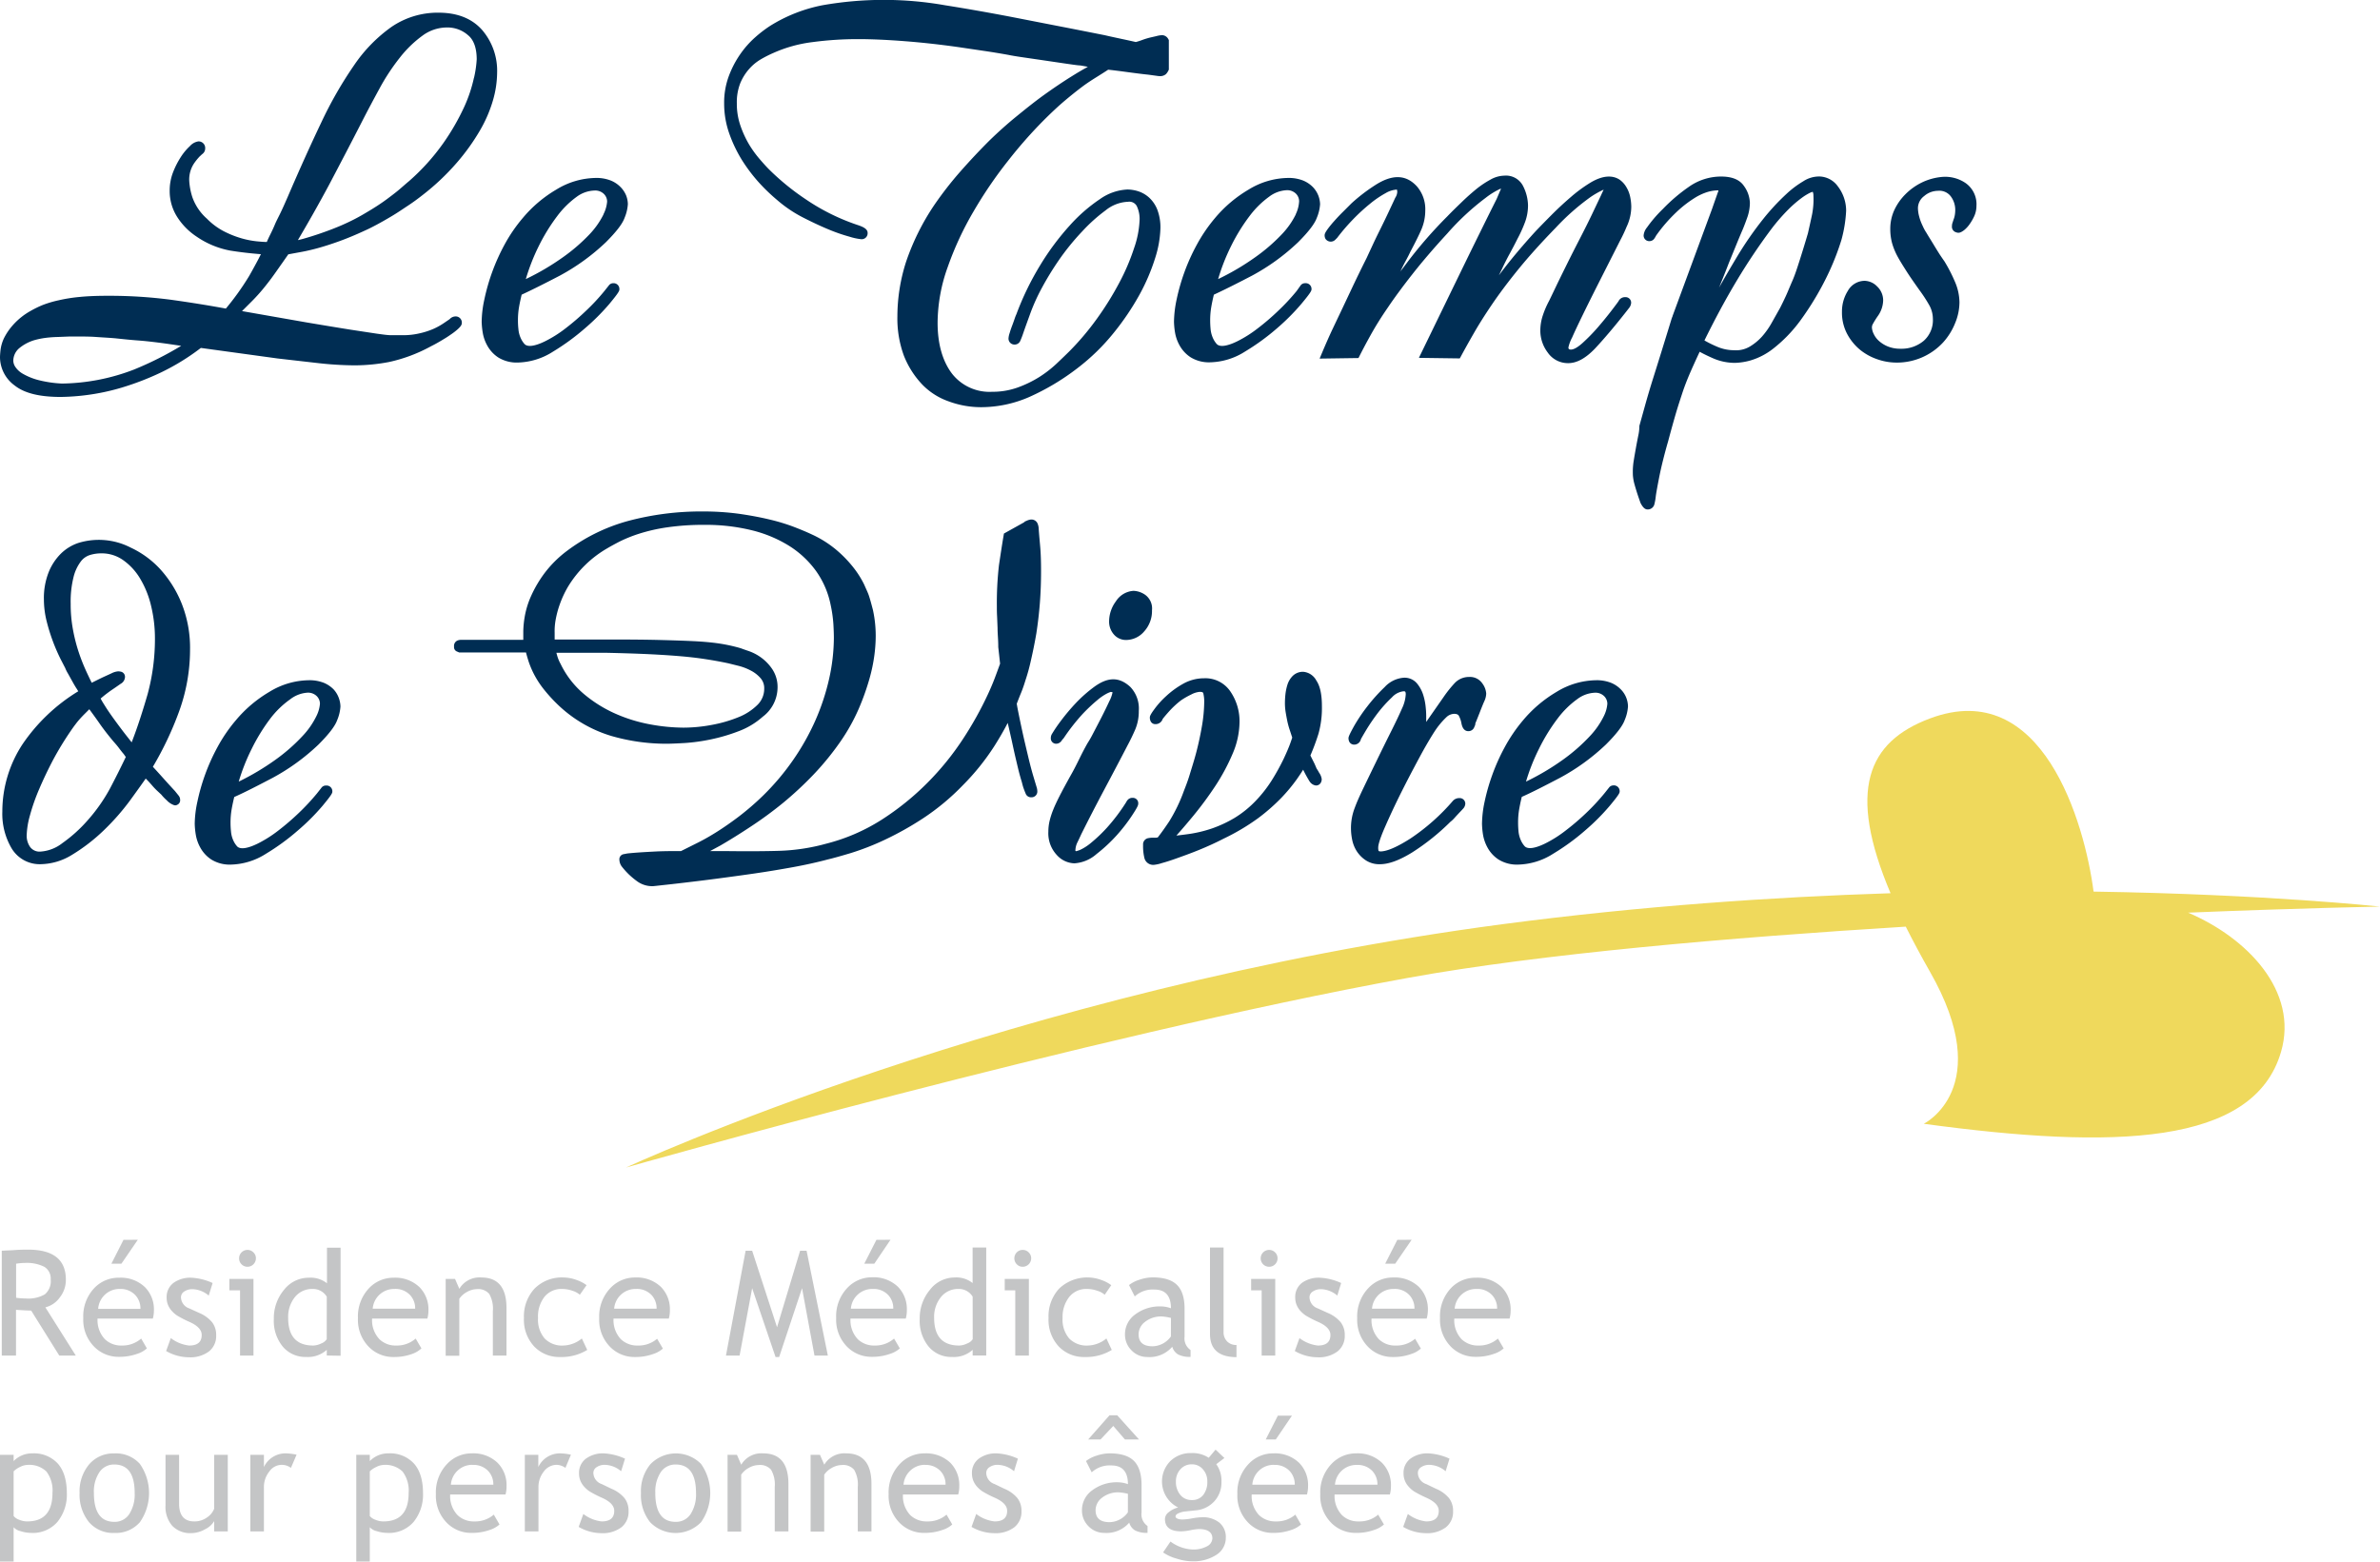 <svg xmlns="http://www.w3.org/2000/svg" viewBox="0 0 508.44 333.64"><defs><style>.cls-1{fill:#efd95c;}.cls-2{isolation:isolate;}.cls-3{fill:#c4c5c6;}.cls-4{fill:#002d53;}</style></defs><title>Fichier 3</title><g id="Calque_2" data-name="Calque 2"><g id="Calque_2-2" data-name="Calque 2"><path class="cls-1" d="M467.44,195c24.44-1,41-1.29,41-1.29s-23.9-2.63-61.19-3.21c-1.91-14.69-10.9-46-34.94-37-13.35,5-17.75,15.35-8.43,37.35-25.19.8-53.38,2.73-82.78,6.6-105.09,13.86-187.35,52-187.35,52s99-28.16,167.07-40.52c28.18-5.12,68.61-8.61,106.31-10.94,1.51,3,3.23,6.23,5.18,9.65,14.17,24.83-1.33,32.47-1.33,32.47,40.69,5.53,70.49,4.66,76.32-15.37C491.08,211.79,480.08,200.36,467.44,195Z"/><g class="cls-2"><path class="cls-3" d="M12.66,289.63l-6-9.61c-.68,0-1.76-.06-3.24-.16v9.77H.38v-22.4l2.38-.11C4.23,267,5.31,267,6,267q8.07,0,8.07,6.42a6,6,0,0,1-1.3,3.8,5.39,5.39,0,0,1-3.08,2.11l6.5,10.3ZM3.44,270v7.28a15.88,15.88,0,0,0,2.14.16,7.08,7.08,0,0,0,4-.89,3.64,3.64,0,0,0,1.25-3.17,2.93,2.93,0,0,0-1.34-2.7,8.31,8.31,0,0,0-4.25-.83C4.94,269.83,4.34,269.88,3.44,270Z"/><path class="cls-3" d="M32.65,281.73H20.84a5.93,5.93,0,0,0,1.58,4.42A5,5,0,0,0,26,287.49,6.1,6.1,0,0,0,30.16,286l1.22,2.1a5.7,5.7,0,0,1-2.06,1.16,11.18,11.18,0,0,1-3.89.64,7.24,7.24,0,0,1-5.24-2.09,8.18,8.18,0,0,1-2.4-6.21,8.75,8.75,0,0,1,2.46-6.5A7.14,7.14,0,0,1,25.46,273a7.46,7.46,0,0,1,5.49,2,6.73,6.73,0,0,1,1.93,5A6.61,6.61,0,0,1,32.65,281.73Zm-7-6.33a4.52,4.52,0,0,0-3.26,1.25,4.57,4.57,0,0,0-1.42,3H30a4.15,4.15,0,0,0-1.1-2.94A4.29,4.29,0,0,0,25.6,275.4Zm3.79-10.51L25.94,270H23.8l2.58-5.09Z"/><path class="cls-3" d="M35.49,288.66l1-2.76a7.88,7.88,0,0,0,3.91,1.59c1.8,0,2.69-.75,2.69-2.26,0-1.08-.86-2-2.59-2.78a22.94,22.94,0,0,1-2.7-1.39A6,6,0,0,1,36.62,280a4.41,4.41,0,0,1-.77-1.29,4.11,4.11,0,0,1-.25-1.46,3.76,3.76,0,0,1,1.47-3.15A6.15,6.15,0,0,1,40.91,273a12.45,12.45,0,0,1,4.51,1.13l-.83,2.69a5.54,5.54,0,0,0-3.47-1.37,3,3,0,0,0-1.75.49,1.46,1.46,0,0,0-.71,1.23,2.58,2.58,0,0,0,1.79,2.39l2.08.95a7.25,7.25,0,0,1,2.78,2,4.39,4.39,0,0,1,.87,2.8,4.18,4.18,0,0,1-1.54,3.44,6.65,6.65,0,0,1-4.28,1.25A9.82,9.82,0,0,1,35.49,288.66Z"/><path class="cls-3" d="M51.28,289.63V275.7H49v-2.44h5.15v16.37Zm1.59-22.57a1.73,1.73,0,0,1,1.27.53,1.69,1.69,0,0,1,.53,1.26,1.81,1.81,0,0,1-1.8,1.81,1.76,1.76,0,0,1-1.27-.53,1.74,1.74,0,0,1-.52-1.28,1.78,1.78,0,0,1,1.79-1.79Z"/><path class="cls-3" d="M69.81,289.62v-1.21a6,6,0,0,1-4.4,1.52,6.29,6.29,0,0,1-5-2.21,8.66,8.66,0,0,1-1.91-5.87,9.41,9.41,0,0,1,2.2-6.29A6.67,6.67,0,0,1,66,273a5.58,5.58,0,0,1,3.85,1.19v-7.6h2.91v23.08Zm0-12.57a3.44,3.44,0,0,0-3-1.65A4.7,4.7,0,0,0,63,277.14a6.72,6.72,0,0,0-1.44,4.43q0,5.93,5.38,5.92a4.12,4.12,0,0,0,1.65-.43,2.39,2.39,0,0,0,1.21-.93Z"/><path class="cls-3" d="M91.3,281.73H79.49a5.89,5.89,0,0,0,1.58,4.42,4.94,4.94,0,0,0,3.57,1.34A6.08,6.08,0,0,0,88.8,286l1.23,2.1A5.66,5.66,0,0,1,88,289.3a11.12,11.12,0,0,1-3.88.64,7.28,7.28,0,0,1-5.25-2.09,8.22,8.22,0,0,1-2.4-6.21,8.75,8.75,0,0,1,2.46-6.5A7.16,7.16,0,0,1,84.11,273a7.49,7.49,0,0,1,5.49,2,6.77,6.77,0,0,1,1.93,5A6.61,6.61,0,0,1,91.3,281.73Zm-7-6.33a4.58,4.58,0,0,0-4.68,4.22h9.07a4.12,4.12,0,0,0-1.11-2.94A4.26,4.26,0,0,0,84.25,275.4Z"/><path class="cls-3" d="M105.29,289.63v-9.52a6.29,6.29,0,0,0-.79-3.67,3.1,3.1,0,0,0-2.64-1,4.43,4.43,0,0,0-2.08.59,4.61,4.61,0,0,0-1.66,1.47v12.17H95.21V273.26h2l.92,2.11a5,5,0,0,1,4.69-2.42q5.39,0,5.38,6.54v10.14Z"/><path class="cls-3" d="M125.31,274.59l-1.44,2.05a4.35,4.35,0,0,0-1.57-.85,6.69,6.69,0,0,0-2.21-.39,4.64,4.64,0,0,0-3.76,1.66,6.83,6.83,0,0,0-1.39,4.54,6.17,6.17,0,0,0,1.42,4.39,5.18,5.18,0,0,0,4,1.5,6.49,6.49,0,0,0,3.94-1.51l1.15,2.45a10.53,10.53,0,0,1-5.8,1.51,7.37,7.37,0,0,1-5.53-2.25,8.36,8.36,0,0,1-2.19-6.09,8.72,8.72,0,0,1,2.27-6.28,8.22,8.22,0,0,1,6.22-2.37,8.32,8.32,0,0,1,2.75.53A7.84,7.84,0,0,1,125.31,274.59Z"/><path class="cls-3" d="M142.88,281.73H131.07a5.93,5.93,0,0,0,1.58,4.42,5,5,0,0,0,3.58,1.34,6.07,6.07,0,0,0,4.15-1.45l1.23,2.1a5.66,5.66,0,0,1-2.07,1.16,11.08,11.08,0,0,1-3.88.64,7.28,7.28,0,0,1-5.25-2.09,8.22,8.22,0,0,1-2.4-6.21,8.75,8.75,0,0,1,2.46-6.5,7.16,7.16,0,0,1,5.22-2.19,7.49,7.49,0,0,1,5.49,2,6.77,6.77,0,0,1,1.93,5A6.61,6.61,0,0,1,142.88,281.73Zm-7-6.33a4.58,4.58,0,0,0-4.68,4.22h9.07a4.15,4.15,0,0,0-1.1-2.94A4.3,4.3,0,0,0,135.83,275.4Z"/><path class="cls-3" d="M174,289.63l-2.66-14.39-4.89,14.7h-.77l-5-14.7L158,289.63h-2.91l4.2-22.4h1.39L166,283.58l4.93-16.35h1.38l4.54,22.4Z"/><path class="cls-3" d="M193.5,281.73H181.69a5.92,5.92,0,0,0,1.57,4.42,5,5,0,0,0,3.58,1.34A6.1,6.1,0,0,0,191,286l1.23,2.1a5.66,5.66,0,0,1-2.07,1.16,11.12,11.12,0,0,1-3.88.64,7.28,7.28,0,0,1-5.25-2.09,8.22,8.22,0,0,1-2.4-6.21,8.75,8.75,0,0,1,2.46-6.5,7.16,7.16,0,0,1,5.22-2.19,7.49,7.49,0,0,1,5.49,2,6.77,6.77,0,0,1,1.93,5A6.61,6.61,0,0,1,193.5,281.73Zm-7.05-6.33a4.58,4.58,0,0,0-4.68,4.22h9.06a4.11,4.11,0,0,0-1.1-2.94A4.26,4.26,0,0,0,186.45,275.4Zm3.79-10.51L186.78,270h-2.14l2.59-5.09Z"/><path class="cls-3" d="M207.79,289.62v-1.21a6,6,0,0,1-4.4,1.52,6.3,6.3,0,0,1-5-2.21,8.66,8.66,0,0,1-1.91-5.87,9.46,9.46,0,0,1,2.2-6.29,6.67,6.67,0,0,1,5.25-2.61,5.56,5.56,0,0,1,3.85,1.19v-7.6h2.91v23.08Zm0-12.57a3.43,3.43,0,0,0-3-1.65,4.67,4.67,0,0,0-3.78,1.74,6.67,6.67,0,0,0-1.45,4.43q0,5.93,5.38,5.92a4.12,4.12,0,0,0,1.65-.43,2.34,2.34,0,0,0,1.21-.93Z"/><path class="cls-3" d="M216.89,289.63V275.7h-2.25v-2.44h5.16v16.37Zm1.59-22.57a1.75,1.75,0,0,1,1.28.53,1.72,1.72,0,0,1,.53,1.26,1.81,1.81,0,0,1-1.81,1.81,1.72,1.72,0,0,1-1.26-.53,1.81,1.81,0,0,1,0-2.55A1.72,1.72,0,0,1,218.48,267.06Z"/><path class="cls-3" d="M237.4,274.59,236,276.64a4.26,4.26,0,0,0-1.57-.85,6.65,6.65,0,0,0-2.21-.39,4.64,4.64,0,0,0-3.76,1.66A6.88,6.88,0,0,0,227,281.6a6.17,6.17,0,0,0,1.42,4.39,5.19,5.19,0,0,0,4,1.5,6.49,6.49,0,0,0,3.94-1.51l1.15,2.45a10.52,10.52,0,0,1-5.79,1.51,7.39,7.39,0,0,1-5.54-2.25A8.36,8.36,0,0,1,224,281.6a8.72,8.72,0,0,1,2.27-6.28,8.7,8.7,0,0,1,9-1.84A7.84,7.84,0,0,1,237.4,274.59Z"/><path class="cls-3" d="M250.43,287.75a6.41,6.41,0,0,1-5.34,2.19,4.6,4.6,0,0,1-3.34-1.4,4.7,4.7,0,0,1-1.42-3.48,5.2,5.2,0,0,1,2.18-4.21,8.7,8.7,0,0,1,5.56-1.72,6.38,6.38,0,0,1,2.08.4c0-2.66-1.18-4-3.54-4a5.64,5.64,0,0,0-4.19,1.47l-1.23-2.43a7.07,7.07,0,0,1,2.29-1.16,8.9,8.9,0,0,1,2.79-.48q3.55,0,5.18,1.62t1.61,5.15v5.88a3,3,0,0,0,1.28,2.87v1.46a5.43,5.43,0,0,1-2.65-.51A2.81,2.81,0,0,1,250.43,287.75Zm-.28-6.16a10.94,10.94,0,0,0-1.92-.31,5.51,5.51,0,0,0-3.6,1.14,3.34,3.34,0,0,0-1.39,2.67c0,1.71,1,2.56,3,2.56a4.94,4.94,0,0,0,3.9-2.1Z"/><path class="cls-3" d="M258.49,285V266.54h2.9v18a2.8,2.8,0,0,0,.76,2.07,2.66,2.66,0,0,0,2,.76v2.6Q258.49,289.94,258.49,285Z"/><path class="cls-3" d="M269.53,289.63V275.7h-2.25v-2.44h5.15v16.37Zm1.59-22.57a1.77,1.77,0,0,1,1.28.53,1.71,1.71,0,0,1,.52,1.26,1.74,1.74,0,0,1-.52,1.28,1.77,1.77,0,0,1-1.28.53,1.8,1.8,0,1,1,0-3.6Z"/><path class="cls-3" d="M276.61,288.66l1-2.76a7.91,7.91,0,0,0,3.92,1.59c1.79,0,2.69-.75,2.69-2.26,0-1.08-.87-2-2.6-2.78a22.94,22.94,0,0,1-2.7-1.39,6.31,6.31,0,0,1-1.21-1.08,4.38,4.38,0,0,1-.76-1.29,4.11,4.11,0,0,1-.25-1.46,3.76,3.76,0,0,1,1.46-3.15A6.15,6.15,0,0,1,282,273a12.4,12.4,0,0,1,4.51,1.13l-.82,2.69a5.54,5.54,0,0,0-3.47-1.37,3,3,0,0,0-1.75.49,1.44,1.44,0,0,0-.72,1.23,2.58,2.58,0,0,0,1.79,2.39l2.08.95a7.29,7.29,0,0,1,2.79,2,4.39,4.39,0,0,1,.87,2.8,4.18,4.18,0,0,1-1.55,3.44,6.63,6.63,0,0,1-4.28,1.25A9.81,9.81,0,0,1,276.61,288.66Z"/><path class="cls-3" d="M304.78,281.73H293a5.93,5.93,0,0,0,1.58,4.42,4.94,4.94,0,0,0,3.57,1.34,6.08,6.08,0,0,0,4.16-1.45l1.23,2.1a5.66,5.66,0,0,1-2.07,1.16,11.08,11.08,0,0,1-3.88.64,7.28,7.28,0,0,1-5.25-2.09,8.22,8.22,0,0,1-2.4-6.21,8.75,8.75,0,0,1,2.46-6.5,7.16,7.16,0,0,1,5.22-2.19,7.49,7.49,0,0,1,5.49,2,6.77,6.77,0,0,1,1.93,5A6.61,6.61,0,0,1,304.78,281.73Zm-7-6.33a4.58,4.58,0,0,0-4.68,4.22h9.07a4.12,4.12,0,0,0-1.11-2.94A4.26,4.26,0,0,0,297.73,275.4Zm3.79-10.51L298.06,270h-2.14l2.59-5.09Z"/><path class="cls-3" d="M322.49,281.73H310.68a5.92,5.92,0,0,0,1.57,4.42,5,5,0,0,0,3.58,1.34A6.08,6.08,0,0,0,320,286l1.23,2.1a5.66,5.66,0,0,1-2.07,1.16,11.12,11.12,0,0,1-3.88.64,7.28,7.28,0,0,1-5.25-2.09,8.22,8.22,0,0,1-2.4-6.21,8.75,8.75,0,0,1,2.46-6.5A7.16,7.16,0,0,1,315.3,273a7.49,7.49,0,0,1,5.49,2,6.77,6.77,0,0,1,1.93,5A6.61,6.61,0,0,1,322.49,281.73Zm-7.05-6.33a4.58,4.58,0,0,0-4.68,4.22h9.07a4.12,4.12,0,0,0-1.11-2.94A4.26,4.26,0,0,0,315.44,275.4Z"/></g><g class="cls-2"><path class="cls-3" d="M2.91,326.31v7.33H0v-22.8H2.91v1.34a5.44,5.44,0,0,1,4-1.65,6.91,6.91,0,0,1,5.43,2.17q1.93,2.18,1.94,6.36a9.23,9.23,0,0,1-2,6.1,6.94,6.94,0,0,1-5.66,2.36,7.36,7.36,0,0,1-2.22-.37A2.86,2.86,0,0,1,2.91,326.31Zm0-11.94v9.54a2.54,2.54,0,0,0,1.16.79,4.42,4.42,0,0,0,1.73.37q5.42,0,5.41-6.11a6.7,6.7,0,0,0-1.29-4.55A5.27,5.27,0,0,0,5.81,313a3.65,3.65,0,0,0-1.5.42A4.85,4.85,0,0,0,2.91,314.37Z"/><path class="cls-3" d="M17,319a9,9,0,0,1,2.05-6.13,6.8,6.8,0,0,1,5.37-2.33,6.84,6.84,0,0,1,5.46,2.24,10.88,10.88,0,0,1,0,12.46,6.8,6.8,0,0,1-5.42,2.29A6.78,6.78,0,0,1,19,325.21,9.33,9.33,0,0,1,17,319Zm3.06,0c0,4.11,1.46,6.16,4.36,6.16a3.68,3.68,0,0,0,3.19-1.65A7.76,7.76,0,0,0,28.77,319q0-6.09-4.35-6.09a3.74,3.74,0,0,0-3.17,1.62A7.44,7.44,0,0,0,20.06,319Z"/><path class="cls-3" d="M38.26,310.84v10.44q0,3.8,3.29,3.79a4.5,4.5,0,0,0,2.63-.82,4,4,0,0,0,1.58-1.91v-11.5h2.9v16.37h-2.9V325a4.63,4.63,0,0,1-2,1.77,6,6,0,0,1-2.88.8A5.32,5.32,0,0,1,36.79,326a6.21,6.21,0,0,1-1.43-4.39V310.84Z"/><path class="cls-3" d="M62.15,313.63a3.22,3.22,0,0,0-4.61.77,5.26,5.26,0,0,0-1.16,3.42v9.39h-2.9V310.84h2.9v2.61a5.09,5.09,0,0,1,4.73-2.92,12.71,12.71,0,0,1,2.25.28Z"/><path class="cls-3" d="M79,326.31v7.33H76.11v-22.8H79v1.34a5.44,5.44,0,0,1,4-1.65,6.91,6.91,0,0,1,5.43,2.17q1.94,2.18,1.94,6.36a9.23,9.23,0,0,1-2,6.1,6.94,6.94,0,0,1-5.66,2.36,7.36,7.36,0,0,1-2.22-.37A2.86,2.86,0,0,1,79,326.31Zm0-11.94v9.54a2.54,2.54,0,0,0,1.16.79,4.38,4.38,0,0,0,1.73.37c3.6,0,5.41-2,5.41-6.11A6.76,6.76,0,0,0,86,314.41,5.3,5.3,0,0,0,81.92,313a3.65,3.65,0,0,0-1.5.42A4.85,4.85,0,0,0,79,314.37Z"/><path class="cls-3" d="M108,319.31H96.17a5.91,5.91,0,0,0,1.58,4.42,5,5,0,0,0,3.58,1.34,6.1,6.1,0,0,0,4.16-1.45l1.22,2.1a5.7,5.7,0,0,1-2.06,1.16,11.18,11.18,0,0,1-3.89.64,7.24,7.24,0,0,1-5.24-2.09,8.22,8.22,0,0,1-2.4-6.21,8.75,8.75,0,0,1,2.46-6.5,7.14,7.14,0,0,1,5.21-2.19,7.46,7.46,0,0,1,5.49,2,6.73,6.73,0,0,1,1.93,5A6.61,6.61,0,0,1,108,319.31Zm-7-6.33a4.52,4.52,0,0,0-3.26,1.25,4.59,4.59,0,0,0-1.42,3h9.07a4.15,4.15,0,0,0-1.1-2.94A4.29,4.29,0,0,0,100.93,313Z"/><path class="cls-3" d="M120.79,313.63a3.35,3.35,0,0,0-1.91-.65,3.4,3.4,0,0,0-2.7,1.42,5.31,5.31,0,0,0-1.15,3.42v9.39h-2.91V310.84H115v2.61a5.09,5.09,0,0,1,4.72-2.92,12.6,12.6,0,0,1,2.25.28Z"/><path class="cls-3" d="M123.62,326.24l1-2.76a7.88,7.88,0,0,0,3.91,1.59c1.8,0,2.69-.75,2.69-2.26,0-1.08-.86-2-2.59-2.78a22.94,22.94,0,0,1-2.7-1.39,6,6,0,0,1-1.21-1.08,4.41,4.41,0,0,1-.77-1.29,4.11,4.11,0,0,1-.25-1.46,3.76,3.76,0,0,1,1.47-3.15,6.15,6.15,0,0,1,3.84-1.13,12.45,12.45,0,0,1,4.51,1.13l-.83,2.69a5.54,5.54,0,0,0-3.47-1.37,3,3,0,0,0-1.75.49,1.46,1.46,0,0,0-.71,1.23,2.58,2.58,0,0,0,1.79,2.39l2.08,1a7.25,7.25,0,0,1,2.78,2,4.39,4.39,0,0,1,.87,2.8,4.18,4.18,0,0,1-1.54,3.44,6.65,6.65,0,0,1-4.28,1.25A9.82,9.82,0,0,1,123.62,326.24Z"/><path class="cls-3" d="M136.93,319a9,9,0,0,1,2-6.13,7.56,7.56,0,0,1,10.83-.09,10.84,10.84,0,0,1,0,12.46,7.57,7.57,0,0,1-10.87,0A9.27,9.27,0,0,1,136.93,319Zm3.06,0q0,6.17,4.35,6.16a3.68,3.68,0,0,0,3.19-1.65,7.76,7.76,0,0,0,1.16-4.51q0-6.09-4.35-6.09a3.74,3.74,0,0,0-3.17,1.62A7.44,7.44,0,0,0,140,319Z"/><path class="cls-3" d="M165.51,327.21v-9.52a6.29,6.29,0,0,0-.79-3.67,3.1,3.1,0,0,0-2.64-1,4.43,4.43,0,0,0-2.08.59,4.61,4.61,0,0,0-1.66,1.47v12.17h-2.91V310.84h2l.92,2.11a5,5,0,0,1,4.69-2.42q5.39,0,5.39,6.54v10.14Z"/><path class="cls-3" d="M183.25,327.21v-9.52a6.29,6.29,0,0,0-.79-3.67,3.1,3.1,0,0,0-2.64-1,4.43,4.43,0,0,0-2.08.59,4.61,4.61,0,0,0-1.66,1.47v12.17h-2.91V310.84h2l.92,2.11a5,5,0,0,1,4.69-2.42q5.39,0,5.39,6.54v10.14Z"/><path class="cls-3" d="M204.7,319.31H192.9a5.91,5.91,0,0,0,1.57,4.42,5,5,0,0,0,3.58,1.34,6.1,6.1,0,0,0,4.16-1.45l1.22,2.1a5.53,5.53,0,0,1-2.06,1.16,11.12,11.12,0,0,1-3.88.64,7.28,7.28,0,0,1-5.25-2.09,8.22,8.22,0,0,1-2.4-6.21,8.75,8.75,0,0,1,2.46-6.5,7.16,7.16,0,0,1,5.22-2.19,7.49,7.49,0,0,1,5.49,2,6.76,6.76,0,0,1,1.92,5A6.24,6.24,0,0,1,204.7,319.31Zm-7-6.33a4.5,4.5,0,0,0-3.25,1.25,4.6,4.6,0,0,0-1.43,3H202a4.11,4.11,0,0,0-1.1-2.94A4.27,4.27,0,0,0,197.65,313Z"/><path class="cls-3" d="M207.55,326.24l1-2.76a7.91,7.91,0,0,0,3.92,1.59c1.79,0,2.69-.75,2.69-2.26,0-1.08-.87-2-2.6-2.78a22.94,22.94,0,0,1-2.7-1.39,6.31,6.31,0,0,1-1.21-1.08,4.38,4.38,0,0,1-.76-1.29,4.11,4.11,0,0,1-.25-1.46,3.76,3.76,0,0,1,1.46-3.15,6.15,6.15,0,0,1,3.84-1.13,12.36,12.36,0,0,1,4.51,1.13l-.82,2.69a5.54,5.54,0,0,0-3.47-1.37,3,3,0,0,0-1.76.49,1.46,1.46,0,0,0-.71,1.23,2.58,2.58,0,0,0,1.79,2.39l2.08,1a7.21,7.21,0,0,1,2.79,2,4.39,4.39,0,0,1,.87,2.8,4.18,4.18,0,0,1-1.55,3.44,6.63,6.63,0,0,1-4.28,1.25A9.81,9.81,0,0,1,207.55,326.24Z"/><path class="cls-3" d="M241.24,325.33a6.41,6.41,0,0,1-5.34,2.19,4.6,4.6,0,0,1-3.34-1.4,4.7,4.7,0,0,1-1.42-3.48,5.2,5.2,0,0,1,2.18-4.21,8.7,8.7,0,0,1,5.56-1.72,6.38,6.38,0,0,1,2.08.4c0-2.66-1.18-4-3.54-4a5.68,5.68,0,0,0-4.2,1.47L232,312.17a7.07,7.07,0,0,1,2.29-1.16,8.9,8.9,0,0,1,2.79-.48c2.37,0,4.1.54,5.17,1.62s1.62,2.8,1.62,5.15v5.88a3,3,0,0,0,1.28,2.87v1.46a5.4,5.4,0,0,1-2.65-.51A2.81,2.81,0,0,1,241.24,325.33Zm-.92-17.77-2.49-2.89-2.73,2.89h-2.63l4.56-5.17h1.64l4.66,5.17Zm.64,11.61a11.08,11.08,0,0,0-1.92-.31,5.51,5.51,0,0,0-3.6,1.14,3.34,3.34,0,0,0-1.39,2.67c0,1.71,1,2.56,3,2.56a4.94,4.94,0,0,0,3.9-2.1Z"/><path class="cls-3" d="M248.47,331.69l1.58-2.32a8.6,8.6,0,0,0,4.68,1.7,6.11,6.11,0,0,0,3.11-.68A2,2,0,0,0,259,328.7c0-1.33-1-2-2.88-2a11.55,11.55,0,0,0-1.77.24,11,11,0,0,1-2,.25q-3.48,0-3.48-2.63a1.87,1.87,0,0,1,.82-1.47,5.12,5.12,0,0,1,2-1,6.2,6.2,0,0,1-1.67-9.91,6.17,6.17,0,0,1,4.42-1.71,6.31,6.31,0,0,1,3.78,1l1.46-1.74,1.89,1.79-1.74,1.32a6.05,6.05,0,0,1,1.11,3.79,5.92,5.92,0,0,1-1.54,4.16,6.08,6.08,0,0,1-4,1.92l-2.4.25a4.63,4.63,0,0,0-1.15.33c-.48.19-.72.43-.72.74s.5.63,1.5.63a13.48,13.48,0,0,0,2.05-.24,13.44,13.44,0,0,1,2.06-.24,5.63,5.63,0,0,1,3.77,1.16,4,4,0,0,1,1.36,3.2,4.27,4.27,0,0,1-2,3.66,8.92,8.92,0,0,1-5.13,1.39,10.86,10.86,0,0,1-3.35-.57A9.33,9.33,0,0,1,248.47,331.69Zm6.16-18.82a3.17,3.17,0,0,0-2.47,1.07,3.79,3.79,0,0,0-.95,2.6,4.36,4.36,0,0,0,.92,2.84,3.07,3.07,0,0,0,2.5,1.12,2.92,2.92,0,0,0,2.42-1.09,4.48,4.48,0,0,0,.87-2.87,3.78,3.78,0,0,0-.94-2.6A3,3,0,0,0,254.63,312.87Z"/><path class="cls-3" d="M279.21,319.31H267.4a5.91,5.91,0,0,0,1.58,4.42,5,5,0,0,0,3.58,1.34,6.11,6.11,0,0,0,4.16-1.45l1.22,2.1a5.7,5.7,0,0,1-2.06,1.16,11.18,11.18,0,0,1-3.89.64,7.24,7.24,0,0,1-5.24-2.09,8.19,8.19,0,0,1-2.41-6.21,8.75,8.75,0,0,1,2.47-6.5,7.12,7.12,0,0,1,5.21-2.19,7.46,7.46,0,0,1,5.49,2,6.73,6.73,0,0,1,1.93,5A6.61,6.61,0,0,1,279.21,319.31Zm-7-6.33a4.52,4.52,0,0,0-3.26,1.25,4.59,4.59,0,0,0-1.42,3h9.07a4.15,4.15,0,0,0-1.1-2.94A4.29,4.29,0,0,0,272.16,313ZM276,302.47l-3.45,5.09h-2.15l2.59-5.09Z"/><path class="cls-3" d="M296.92,319.31H285.11a5.91,5.91,0,0,0,1.58,4.42,4.94,4.94,0,0,0,3.57,1.34,6.08,6.08,0,0,0,4.16-1.45l1.23,2.1a5.66,5.66,0,0,1-2.07,1.16,11.08,11.08,0,0,1-3.88.64,7.28,7.28,0,0,1-5.25-2.09,8.22,8.22,0,0,1-2.4-6.21,8.75,8.75,0,0,1,2.46-6.5,7.16,7.16,0,0,1,5.22-2.19,7.49,7.49,0,0,1,5.49,2,6.77,6.77,0,0,1,1.93,5A6.61,6.61,0,0,1,296.92,319.31ZM289.87,313a4.58,4.58,0,0,0-4.68,4.22h9.07a4.15,4.15,0,0,0-1.1-2.94A4.3,4.3,0,0,0,289.87,313Z"/><path class="cls-3" d="M299.76,326.24l1-2.76a7.88,7.88,0,0,0,3.91,1.59c1.8,0,2.69-.75,2.69-2.26,0-1.08-.86-2-2.6-2.78a24.77,24.77,0,0,1-2.7-1.39,6.24,6.24,0,0,1-1.2-1.08,4.21,4.21,0,0,1-.77-1.29,4.11,4.11,0,0,1-.25-1.46,3.76,3.76,0,0,1,1.47-3.15,6.12,6.12,0,0,1,3.83-1.13,12.45,12.45,0,0,1,4.52,1.13l-.83,2.69a5.54,5.54,0,0,0-3.47-1.37,3,3,0,0,0-1.75.49,1.43,1.43,0,0,0-.71,1.23,2.56,2.56,0,0,0,1.79,2.39l2.08,1a7.25,7.25,0,0,1,2.78,2,4.39,4.39,0,0,1,.87,2.8,4.18,4.18,0,0,1-1.54,3.44,6.66,6.66,0,0,1-4.29,1.25A9.81,9.81,0,0,1,299.76,326.24Z"/></g><path class="cls-4" d="M97.25,67.61a1.72,1.72,0,0,0-1.19.58L94.87,69a14.12,14.12,0,0,1-2.1,1.19,15.9,15.9,0,0,1-3,1,15.3,15.3,0,0,1-3.76.43c-.86,0-1.66,0-2.42,0s-1.8-.15-3.17-.34l-5.59-.85q-3.51-.56-9.39-1.55L51.7,66.47l2.08-2.08c.89-.89,1.73-1.82,2.5-2.76s1.59-2,2.43-3.19,1.75-2.48,2.88-4.1l2.94-.54c1.13-.21,2.36-.5,3.67-.87s2.76-.84,4.36-1.42S76,50.17,78,49.24c.62-.27,1.44-.68,2.45-1.22s2.1-1.16,3.29-1.87S86,44.7,87.17,43.93s2.2-1.54,3.14-2.28a50.67,50.67,0,0,0,7.26-6.86,45.41,45.41,0,0,0,4.93-6.86,28.65,28.65,0,0,0,2.82-6.52,21.7,21.7,0,0,0,.88-5.85A13.36,13.36,0,0,0,103,6.41c-2.17-2.46-5.3-3.7-9.31-3.7a17.48,17.48,0,0,0-10,3,32.06,32.06,0,0,0-8,8.16,85.47,85.47,0,0,0-7.07,12.33c-2.27,4.76-4.66,10.06-7.11,15.76-.66,1.52-1.21,2.75-1.64,3.63S59,47.29,58.71,48s-.59,1.33-.88,1.92S57.29,51,57,51.7c-.61,0-1.33-.06-2.15-.14a18.8,18.8,0,0,1-3.36-.67,20.84,20.84,0,0,1-3.72-1.5,14.51,14.51,0,0,1-3.57-2.67,11,11,0,0,1-3.1-4.57,14,14,0,0,1-.67-3.49,6.19,6.19,0,0,1,1-3.71,12.12,12.12,0,0,1,1.27-1.57l.11-.09c.12-.12.27-.26.45-.41a1.42,1.42,0,0,0,.57-1.12,1.41,1.41,0,0,0-1.45-1.55,3,3,0,0,0-1.8,1,11.76,11.76,0,0,0-1.92,2.29A17.89,17.89,0,0,0,37,36.73a10.77,10.77,0,0,0-.75,4,10.27,10.27,0,0,0,1.62,5.65,14.11,14.11,0,0,0,4.12,4.17,18.65,18.65,0,0,0,7.24,3c2,.32,4.17.58,6.51.76-.7,1.4-1.54,2.94-2.49,4.62a56.32,56.32,0,0,1-5,7c-3.81-.7-7.74-1.33-11.7-1.88a101.6,101.6,0,0,0-13.7-.85c-2.2,0-4.18.08-5.87.25a34,34,0,0,0-4.5.72,22.92,22.92,0,0,0-3.36,1,21.72,21.72,0,0,0-2.65,1.3,14.51,14.51,0,0,0-3.64,2.91,12.86,12.86,0,0,0-2,2.92A8.47,8.47,0,0,0,.1,74.88c-.07.7-.1,1.18-.1,1.48a7.53,7.53,0,0,0,3.13,6C5.19,84,8.4,84.81,13,84.81a48.37,48.37,0,0,0,5.59-.41,47.33,47.33,0,0,0,7.37-1.57,59.24,59.24,0,0,0,8.41-3.24,48.73,48.73,0,0,0,8.54-5.25L59.37,76.6l8.75,1a72.88,72.88,0,0,0,7.73.46,39.44,39.44,0,0,0,7.29-.72,33.39,33.39,0,0,0,8.94-3.36c.69-.34,1.41-.74,2.15-1.18s1.43-.86,2-1.27a13.63,13.63,0,0,0,1.59-1.22c.52-.48.84-.86.84-1.3A1.31,1.31,0,0,0,97.25,67.61Zm4-51a30.45,30.45,0,0,1-2.09,6.25,49.43,49.43,0,0,1-4.44,7.7,46.23,46.23,0,0,1-7.35,8.15c-.34.28-.91.77-1.72,1.48s-1.8,1.47-3,2.36S80,44.39,78.36,45.35a42.33,42.33,0,0,1-5,2.61c-.59.27-1.34.58-2.26.94s-1.94.73-3,1.09-2.15.7-3.21,1c-.44.13-.85.23-1.25.31,2.3-3.89,4.54-7.85,6.66-11.81C72.63,35.06,75,30.54,77.32,26c1.2-2.35,2.48-4.75,3.79-7.15a45.13,45.13,0,0,1,4.28-6.5,24.17,24.17,0,0,1,4.85-4.72,8.81,8.81,0,0,1,5.21-1.76A6.65,6.65,0,0,1,100,7.53c1.22,1,1.84,2.78,1.84,5.14A23.37,23.37,0,0,1,101.26,16.64ZM4.13,74.38a9.23,9.23,0,0,1,3.24-1.71,16.55,16.55,0,0,1,2.29-.47A24.51,24.51,0,0,1,12.33,72l2.5-.1c.75,0,1.33,0,1.72,0,1.29,0,2.63,0,4,.1s2.73.16,4.16.29c1.87.2,3.46.36,4.72.45s2.42.22,3.52.35,2.22.28,3.38.45l2.38.35a71.46,71.46,0,0,1-10.06,5.06,44.16,44.16,0,0,1-15.41,3,24.94,24.94,0,0,1-5.14-.77,13.44,13.44,0,0,1-3.22-1.32,4.71,4.71,0,0,1-1.6-1.46,2.54,2.54,0,0,1-.44-1.27A3.56,3.56,0,0,1,4.13,74.38Z"/><path class="cls-4" d="M103.47,64a23.46,23.46,0,0,0-.57,4.71,16,16,0,0,0,.21,2.26,8.54,8.54,0,0,0,1,2.89,7.17,7.17,0,0,0,2.34,2.52,7.5,7.5,0,0,0,4.22,1.08,14.53,14.53,0,0,0,7.44-2.31,49.21,49.21,0,0,0,6.85-5,46.87,46.87,0,0,0,5.19-5.18c2.17-2.61,2.17-2.87,2.17-3.18A1.23,1.23,0,0,0,131,60.51a1.16,1.16,0,0,0-.95.5l-.93,1.17a43.58,43.58,0,0,1-3.89,4.18,51.87,51.87,0,0,1-4.48,3.85,25.92,25.92,0,0,1-4.33,2.72c-2.17,1.06-3.72,1.27-4.37.57a4.84,4.84,0,0,1-.86-1.38,5.8,5.8,0,0,1-.44-1.79,17,17,0,0,1-.1-1.77,16.77,16.77,0,0,1,.24-3c.14-.8.33-1.67.55-2.6,2.27-1.05,5-2.42,8.16-4.07a45.5,45.5,0,0,0,9.83-7.13c2.23-2.23,3.55-3.94,4-5.22a9.09,9.09,0,0,0,.7-2.91,5.41,5.41,0,0,0-.34-1.8A5.64,5.64,0,0,0,132.6,40a6.16,6.16,0,0,0-2.1-1.42,8.31,8.31,0,0,0-3.25-.56,16.49,16.49,0,0,0-8.43,2.5,27.38,27.38,0,0,0-7.14,6.06,33.24,33.24,0,0,0-3.89,5.68A43.2,43.2,0,0,0,103.47,64Zm25.45-18.17A17.42,17.42,0,0,1,126,50,38.4,38.4,0,0,1,120.21,55a53.36,53.36,0,0,1-7.88,4.63,43.68,43.68,0,0,1,2.74-7,40,40,0,0,1,4-6.5,19.44,19.44,0,0,1,4.18-4.12A6.73,6.73,0,0,1,127,40.71a2.63,2.63,0,0,1,2,.72,2.3,2.3,0,0,1,.7,1.64A7.33,7.33,0,0,1,128.92,45.78Z"/><path class="cls-4" d="M158.51,34.21a35.54,35.54,0,0,0,3.63,4.8A39.45,39.45,0,0,0,166,42.72a27.67,27.67,0,0,0,5.45,3.7c1.95,1,3.8,1.87,5.51,2.58a37.46,37.46,0,0,0,4.55,1.58,12.41,12.41,0,0,0,2.49.53,1.27,1.27,0,0,0,1.35-1.35c0-.82-.91-1.26-1.91-1.61a45.08,45.08,0,0,1-11.22-5.51,52.46,52.46,0,0,1-7.89-6.41c-.59-.59-1.28-1.35-2.06-2.26A22.94,22.94,0,0,1,160,30.82a21.81,21.81,0,0,1-1.83-4,14.21,14.21,0,0,1-.76-4.75,11.14,11.14,0,0,1,.74-4.31,10.86,10.86,0,0,1,1.87-3,10.19,10.19,0,0,1,2.47-2.06,25.09,25.09,0,0,1,2.78-1.41A29.21,29.21,0,0,1,173.55,9a72.79,72.79,0,0,1,9.8-.64c2.84,0,6.18.15,9.94.44s7.58.72,11.35,1.25l5.4.8c1.78.26,3.62.56,5.44.89.61.13,1.61.3,3.06.51l4.45.65,4.4.65c1.37.2,2.33.34,3,.41a4.55,4.55,0,0,1,.77.09c.39.06.8.14,1.24.23-1.09.59-2.23,1.26-3.41,2-1.93,1.2-3.93,2.55-5.95,4s-4,3.05-6,4.68-3.85,3.31-5.6,5c-2.13,2.12-4.23,4.36-6.23,6.63a75.46,75.46,0,0,0-5.67,7.29,50.92,50.92,0,0,0-6,12.13,38.36,38.36,0,0,0-1.83,11.58A23,23,0,0,0,193.1,76a19.11,19.11,0,0,0,4,6.24,14.48,14.48,0,0,0,5.49,3.49A19.94,19.94,0,0,0,209.65,87a25.81,25.81,0,0,0,10.19-2.16,50.71,50.71,0,0,0,10.37-6.2,44.92,44.92,0,0,0,7.67-7.47A55.6,55.6,0,0,0,243.41,63a42.67,42.67,0,0,0,3.36-7.84,22.85,22.85,0,0,0,1.13-6.36,10.63,10.63,0,0,0-.66-4,7,7,0,0,0-1.74-2.57,6.45,6.45,0,0,0-2.33-1.36,7.81,7.81,0,0,0-2.32-.38A11,11,0,0,0,235,42.53a34.18,34.18,0,0,0-6.49,5.67,55.19,55.19,0,0,0-6.29,8.46,60.63,60.63,0,0,0-5.08,10.46,9.49,9.49,0,0,0-.39,1c-.16.47-.35,1-.54,1.5s-.39,1.07-.52,1.55a4.07,4.07,0,0,0-.23,1,1.27,1.27,0,0,0,1.25,1.45,1.3,1.3,0,0,0,1.22-.72,18.54,18.54,0,0,0,.69-1.79c.46-1.33,1-2.8,1.59-4.43a41.38,41.38,0,0,1,2.36-5.16,64.12,64.12,0,0,1,3.56-5.83,52,52,0,0,1,5.13-6.32,34.62,34.62,0,0,1,4.9-4.4A8.11,8.11,0,0,1,241,43.11a1.81,1.81,0,0,1,1.84.9,6.33,6.33,0,0,1,.61,3A20.54,20.54,0,0,1,242.28,53a45.74,45.74,0,0,1-3.15,7.38,65.52,65.52,0,0,1-4.79,7.71,57.61,57.61,0,0,1-5.92,7c-.73.72-1.64,1.6-2.73,2.63A24.66,24.66,0,0,1,222,80.57a24,24,0,0,1-4.61,2.23,15.84,15.84,0,0,1-5.44.91,10.17,10.17,0,0,1-8.56-3.86c-2-2.62-3.09-6.29-3.09-10.89a35.62,35.62,0,0,1,2.16-11.9A67.76,67.76,0,0,1,208,45.14a91.38,91.38,0,0,1,7.34-10.77,97.47,97.47,0,0,1,7.54-8.58c1.65-1.65,3.16-3.07,4.51-4.21s2.6-2.14,3.74-3,2.22-1.54,3.16-2.13,1.7-1.06,2.45-1.56c1.22.13,2.61.31,4.16.52s3.18.42,4.45.55l2.2.3h.1a1.91,1.91,0,0,0,1.43-.42,2.92,2.92,0,0,0,.54-.8l.08-.16V8.55l-.11-.18a1.55,1.55,0,0,0-1.34-.86,6.27,6.27,0,0,0-1.27.22l-1.31.3a16.32,16.32,0,0,0-1.68.52,13.1,13.1,0,0,1-1.35.43c-1.08-.25-2.16-.48-3.24-.71s-2.25-.48-3.4-.75c-3.34-.66-6.64-1.32-9.91-1.95l-10-1.95c-4.85-.93-9.63-1.77-14.22-2.5a75.37,75.37,0,0,0-26.16,0,32.92,32.92,0,0,0-11.27,4.46A27.12,27.12,0,0,0,161.3,8a20.23,20.23,0,0,0-3.17,3.59,21.15,21.15,0,0,0-2.43,4.66,16.32,16.32,0,0,0-1,5.87,19.17,19.17,0,0,0,1.09,6.4A29.18,29.18,0,0,0,158.51,34.21Z"/><path class="cls-4" d="M252,73.81a7.17,7.17,0,0,0,2.34,2.52,7.45,7.45,0,0,0,4.22,1.08A14.47,14.47,0,0,0,266,75.1a48.72,48.72,0,0,0,6.86-5A46.7,46.7,0,0,0,278,64.94c2.18-2.61,2.18-2.87,2.18-3.18a1.23,1.23,0,0,0-1.35-1.25,1.16,1.16,0,0,0-1,.5L277,62.18a44.9,44.9,0,0,1-3.89,4.18,50.51,50.51,0,0,1-4.49,3.85,25.86,25.86,0,0,1-4.32,2.72c-2.17,1.06-3.72,1.27-4.37.57a4.84,4.84,0,0,1-.86-1.38,6.12,6.12,0,0,1-.45-1.79c-.06-.66-.09-1.26-.09-1.77a16.77,16.77,0,0,1,.24-3c.14-.8.32-1.67.55-2.6,2.27-1.05,5-2.42,8.16-4.07a45.5,45.5,0,0,0,9.83-7.13c2.23-2.23,3.54-3.94,4-5.22a9.09,9.09,0,0,0,.7-2.91A5.5,5.5,0,0,0,280.5,40a6.26,6.26,0,0,0-2.1-1.42,8.31,8.31,0,0,0-3.25-.56,16.49,16.49,0,0,0-8.43,2.5,27.59,27.59,0,0,0-7.15,6.06,33.77,33.77,0,0,0-3.88,5.68,42.41,42.41,0,0,0-2.7,6A43.4,43.4,0,0,0,251.36,64a24.11,24.11,0,0,0-.56,4.71,16,16,0,0,0,.21,2.26A8.54,8.54,0,0,0,252,73.81Zm24.82-28A17.05,17.05,0,0,1,273.89,50,38,38,0,0,1,268.1,55a53.21,53.21,0,0,1-7.87,4.63,42.76,42.76,0,0,1,2.74-7,39.35,39.35,0,0,1,4-6.5,19.44,19.44,0,0,1,4.18-4.12,6.71,6.71,0,0,1,3.68-1.37,2.64,2.64,0,0,1,2,.72,2.3,2.3,0,0,1,.7,1.64A7.22,7.22,0,0,1,276.81,45.78Z"/><path class="cls-4" d="M296.47,65.73c1.44-2.14,3.22-4.55,5.27-7.16s4.55-5.54,7.46-8.7a54,54,0,0,1,8.17-7.59,15.85,15.85,0,0,1,3.28-2h0a1.86,1.86,0,0,1-.18.49c-.16.37-.42,1-.73,1.72q-1.71,3.4-3.55,7.15c-1.24,2.51-2.46,5-3.66,7.46l-9.41,19.36,8.73.12.22-.39q1.18-2.2,2.79-5c1.05-1.84,2.37-3.93,3.92-6.21s3.42-4.78,5.61-7.47,4.82-5.62,7.85-8.73a49.79,49.79,0,0,1,7.52-6.66,18.53,18.53,0,0,1,2.83-1.6c-.15.31-.35.74-.61,1.31l-1.9,4c-.75,1.57-1.62,3.31-2.59,5.19s-1.89,3.69-2.75,5.43-1.64,3.32-2.31,4.72-1.16,2.43-1.48,3.08a19.49,19.49,0,0,0-1.35,3.12,10.25,10.25,0,0,0-.54,3.25,7.76,7.76,0,0,0,1.59,4.71,5.22,5.22,0,0,0,4.36,2.26c1.82,0,3.7-1,5.74-3.13,1.87-2,4.35-4.89,7.35-8.76l.08-.13a1.9,1.9,0,0,0,.28-.83,1.18,1.18,0,0,0-1.25-1.25,1.52,1.52,0,0,0-1.45.88c-.13.18-.48.67-1.43,1.91s-1.84,2.33-2.95,3.62a39.11,39.11,0,0,1-3.35,3.43c-1.26,1.12-2,1.36-2.43,1.36s-.54-.16-.54-.45a8.15,8.15,0,0,1,.78-2.1c.56-1.27,1.28-2.79,2.12-4.52s1.8-3.66,2.82-5.7l2.93-5.79,2.43-4.8a31.07,31.07,0,0,0,1.35-2.87,10.1,10.1,0,0,0,1-4.32,10.86,10.86,0,0,0-.22-2,6.6,6.6,0,0,0-.79-2.09A5.05,5.05,0,0,0,346,38.39c-1.52-1-3.62-.93-6.21.62a31.26,31.26,0,0,0-4.2,3.08c-1.41,1.21-2.81,2.5-4.14,3.84s-2.52,2.55-3.53,3.62c-2.8,3.08-5.31,6.07-7.44,8.91l-.27.35.65-1.33c.51-1.1,1.06-2.18,1.62-3.21s1.13-2.1,1.66-3.17a28.75,28.75,0,0,0,1.69-3.74,10.34,10.34,0,0,0,.6-3.5,9.44,9.44,0,0,0-1-4,4.09,4.09,0,0,0-4.06-2.33,6.27,6.27,0,0,0-2.95.84,20,20,0,0,0-3,2c-1,.82-2.05,1.74-3.09,2.75s-2.08,2-3.14,3.11a94.31,94.31,0,0,0-8.44,9.67l-1.63,2.16.11-.19c.32-.7.66-1.37,1-2s.74-1.36,1.06-2.07c1.09-2.05,1.87-3.62,2.38-4.81a10.3,10.3,0,0,0,.81-4,7.44,7.44,0,0,0-1.78-5.16c-2.38-2.62-5.37-2.59-9-.22a37.41,37.41,0,0,0-5,3.85l-1.8,1.8c-.69.68-1.3,1.33-1.83,1.93a21.78,21.78,0,0,0-1.4,1.7c-.58.8-.69,1.11-.69,1.4a1.62,1.62,0,0,0,.17.72,1.36,1.36,0,0,0,2.11.21l.4-.4.06-.08a43.39,43.39,0,0,1,3.39-3.93,40.7,40.7,0,0,1,3.59-3.29A21.35,21.35,0,0,1,296,41.27a5.3,5.3,0,0,1,2.35-.76h.08a4.34,4.34,0,0,1,.07.45,2.46,2.46,0,0,1-.43,1.29c-.4.87-.87,1.87-1.4,3s-1.08,2.27-1.64,3.4-1.13,2.28-1.66,3.42-1,2.15-1.39,3c-1.25,2.49-2.29,4.64-3.11,6.38l-2.2,4.66-2,4.21c-.66,1.39-1.44,3.16-2.32,5.25l-.44,1.05,8.3-.12.21-.41c.65-1.3,1.47-2.84,2.43-4.57S295,67.86,296.47,65.73Z"/><path class="cls-4" d="M392.63,39.83a5,5,0,0,0-3.83-2.12h0a6.15,6.15,0,0,0-3.53,1,20.93,20.93,0,0,0-3.43,2.54c-1.08,1-2.09,2-3,3s-1.61,1.84-2.08,2.43A75,75,0,0,0,371,55c-1.35,2.25-2.62,4.42-3.77,6.48l.11-.26c.7-1.73,1.38-3.42,2-5.05l1.8-4.4c.53-1.29.93-2.23,1.2-2.85.34-.82.67-1.72,1-2.65a9.67,9.67,0,0,0,.49-2.93,6.51,6.51,0,0,0-1.28-3.62c-.92-1.35-2.55-2-4.87-2a11.91,11.91,0,0,0-6.93,2.23,36.52,36.52,0,0,0-5.5,4.69,28.89,28.89,0,0,0-2.05,2.2c-.48.57-.93,1.16-1.34,1.74a3.15,3.15,0,0,0-.73,1.69,1.19,1.19,0,0,0,1.25,1.25,1.25,1.25,0,0,0,1-.5,4.69,4.69,0,0,0,.4-.66,33.34,33.34,0,0,1,4.32-5,24.33,24.33,0,0,1,3.83-3,11.79,11.79,0,0,1,2.94-1.37,8.8,8.8,0,0,1,2-.32c.15,0,.23,0,.23,0a.2.2,0,0,1,0,.08c0,.11-.1.31-.2.6l-.55,1.56c-.2.57-.39,1.11-.56,1.61l-8.48,23v0h0v0c0,.12-.09.25-.14.38h0c-.17.54-.44,1.43-.82,2.66l-1.45,4.69c-.57,1.84-1.15,3.7-1.75,5.6s-1.15,3.77-1.66,5.58L350.22,91l0,.2a10.15,10.15,0,0,1-.24,1.9c-.17.84-.34,1.71-.5,2.61s-.32,1.78-.45,2.62a14.37,14.37,0,0,0-.21,2.27c0,.49,0,.93.05,1.32a9.61,9.61,0,0,0,.27,1.42c.14.51.31,1.09.51,1.73s.47,1.43.81,2.38l.05.11c.37.67.8,1.29,1.46,1.29a1.45,1.45,0,0,0,1.47-1.17,11.39,11.39,0,0,0,.27-1.5c.06-.58.31-2,.74-4.19s1.08-4.82,1.94-7.8c.6-2.26,1.14-4.19,1.59-5.73s.93-3,1.4-4.43,1-2.79,1.62-4.24c.55-1.26,1.25-2.82,2.1-4.63.78.43,1.72.89,2.81,1.37a11.61,11.61,0,0,0,4.76,1A13.53,13.53,0,0,0,374,77a14.5,14.5,0,0,0,4.76-2.47,30.27,30.27,0,0,0,5.7-5.84,62.35,62.35,0,0,0,6.39-10.81,54.3,54.3,0,0,0,2.54-6.64,28.88,28.88,0,0,0,1-6.19A8.58,8.58,0,0,0,392.63,39.83ZM366.65,74c-1-.43-1.81-.85-2.53-1.26,2.28-4.64,4.59-8.92,6.87-12.72a129.54,129.54,0,0,1,7.45-11.12,40.83,40.83,0,0,1,3.68-4.22,24.82,24.82,0,0,1,2.76-2.38,12.45,12.45,0,0,1,1.73-1.08c.44-.21.59-.19.54-.23h.11a1.86,1.86,0,0,1,.14.79,16.49,16.49,0,0,1-.29,4.06c-.26,1.23-.56,2.58-.88,4-.66,2.24-1.27,4.22-1.8,5.88s-1,3.1-1.53,4.3-.95,2.28-1.38,3.21-.85,1.79-1.23,2.54l-1.75,3.11a16.7,16.7,0,0,1-2.1,3,11.32,11.32,0,0,1-2.68,2.2,5.75,5.75,0,0,1-3.31.75A9.23,9.23,0,0,1,366.65,74Z"/><path class="cls-4" d="M419.86,39.08a7.76,7.76,0,0,0-5.07-1.27h0a12.34,12.34,0,0,0-4.2,1.17,12.92,12.92,0,0,0-3.51,2.5,11.81,11.81,0,0,0-2.4,3.41,9.59,9.59,0,0,0-.86,4,11.45,11.45,0,0,0,.37,3,14,14,0,0,0,1.16,2.86c.51.95,1.17,2,1.94,3.21s1.72,2.56,2.87,4.18a30.41,30.41,0,0,1,1.95,3,6,6,0,0,1,.81,2.94A5.89,5.89,0,0,1,411,72.79a7.37,7.37,0,0,1-5,1.72,7,7,0,0,1-2.71-.49,6.5,6.5,0,0,1-1.93-1.21,4.64,4.64,0,0,1-1.08-1.46A3.5,3.5,0,0,1,399.9,70a1.61,1.61,0,0,1,.13-.65,18.82,18.82,0,0,1,1.14-1.84,6,6,0,0,0,1.13-3.31,4.09,4.09,0,0,0-1.29-3,3.85,3.85,0,0,0-2.66-1.2,4.14,4.14,0,0,0-3.59,2.14,8.26,8.26,0,0,0-1.26,4.51,9.69,9.69,0,0,0,1.14,4.76,11.25,11.25,0,0,0,2.78,3.37,12,12,0,0,0,3.68,2,12.45,12.45,0,0,0,3.95.69,13.42,13.42,0,0,0,10.05-4.3A13.65,13.65,0,0,0,417.69,69a11.73,11.73,0,0,0,.91-4.38,11.37,11.37,0,0,0-1-4.5,33,33,0,0,0-2.19-4.25c-.13-.18-.4-.57-1-1.46-.46-.72-.94-1.5-1.44-2.33s-1-1.6-1.41-2.31a9.4,9.4,0,0,1-.81-1.49,10.34,10.34,0,0,1-.75-2,7.33,7.33,0,0,1-.27-1.76,3.23,3.23,0,0,1,1.32-2.62,4.54,4.54,0,0,1,2.93-1.13A3.05,3.05,0,0,1,416.78,42a4.81,4.81,0,0,1,.92,2.87,6.53,6.53,0,0,1-.09,1.07,4.69,4.69,0,0,1-.28,1l-.24.74a1.85,1.85,0,0,0-.09.6,1.23,1.23,0,0,0,.71,1.29c.61.25,1,.28,1.9-.41a6.15,6.15,0,0,0,1.15-1.25,10.44,10.44,0,0,0,1-1.73,5.37,5.37,0,0,0,.47-2.2A5.51,5.51,0,0,0,419.86,39.08Z"/><path class="cls-4" d="M40.6,138.79a25.65,25.65,0,0,0-1.81-9.89,24.4,24.4,0,0,0-4.59-7.32A20.13,20.13,0,0,0,27.92,117,14.86,14.86,0,0,0,16.76,116,9.73,9.73,0,0,0,13,118.3a11.75,11.75,0,0,0-2.62,4,15,15,0,0,0-1,5.84,19.34,19.34,0,0,0,.62,4.73,39.79,39.79,0,0,0,3,8.06c.48.92.78,1.52.93,1.8a7.65,7.65,0,0,0,.59,1.18l.94,1.69c.34.61.66,1.17,1,1.67.09.16.18.3.26.43A38.65,38.65,0,0,0,4.82,159,26.17,26.17,0,0,0,.5,173.39a14.53,14.53,0,0,0,2,7.9,7,7,0,0,0,6.33,3.35,13.1,13.1,0,0,0,6.48-1.95,38.56,38.56,0,0,0,6.84-5.26,50.17,50.17,0,0,0,5.59-6.35c1.32-1.81,2.44-3.37,3.39-4.73l.17.17c.39.39.77.81,1.16,1.26a14.44,14.44,0,0,0,1.26,1.31l.74.69a10,10,0,0,0,1.15,1.2,3.93,3.93,0,0,0,1.44,1,1.1,1.1,0,0,0,.38.09.88.88,0,0,0,.42-.11,1.05,1.05,0,0,0,.63-1.09,1.4,1.4,0,0,0-.3-.85c-.1-.14-.36-.45-.8-1-.86-.93-1.71-1.86-2.54-2.79s-1.44-1.6-2.18-2.4a70.38,70.38,0,0,0,5.57-11.74A38.79,38.79,0,0,0,40.6,138.79ZM29.91,123.58a20.4,20.4,0,0,1,2.36,5.84,29.57,29.57,0,0,1,.83,7.07,45.14,45.14,0,0,1-1.57,11.85c-1,3.44-2.09,6.89-3.4,10.27-.78-1-1.48-1.87-2.08-2.67-.8-1.06-1.49-2-2.09-2.84s-1.1-1.58-1.52-2.26c-.32-.51-.64-1-.94-1.59.4-.34.75-.63,1.06-.87s.79-.6,1.12-.83l.94-.64,1.15-.8a1.74,1.74,0,0,0,.93-1.42,1.12,1.12,0,0,0-.93-1.19,2.84,2.84,0,0,0-.52-.06,3.75,3.75,0,0,0-1.4.41l-1.77.81c-.64.3-1.26.61-1.86.91l-.63.31c-.37-.76-.78-1.61-1.21-2.55a40.47,40.47,0,0,1-1.57-4,35.74,35.74,0,0,1-1.22-4.8A29.19,29.19,0,0,1,15.1,129a21.5,21.5,0,0,1,.62-5.74A9.15,9.15,0,0,1,17.24,120a3.88,3.88,0,0,1,1.93-1.4,8.23,8.23,0,0,1,2.48-.37,7.91,7.91,0,0,1,4.62,1.42A12.86,12.86,0,0,1,29.91,123.58ZM6.46,181a4.15,4.15,0,0,1-.76-2.51,17.58,17.58,0,0,1,.68-4.21,42.12,42.12,0,0,1,2-5.7c.85-2,1.87-4.14,3-6.29a66.66,66.66,0,0,1,3.71-6.09q.59-.87,1.08-1.5c.31-.42.65-.82,1-1.21s.74-.78,1.13-1.17l.78-.78c.91,1.23,1.68,2.3,2.32,3.23q1.17,1.66,2.81,3.62c.52.58.93,1.07,1.21,1.45s.57.74.78,1a4.65,4.65,0,0,1,.44.57,3.33,3.33,0,0,0,.24.32c-1.07,2.24-2.2,4.49-3.37,6.72a36.25,36.25,0,0,1-4.9,6.95,30.56,30.56,0,0,1-5.27,4.73,8.48,8.48,0,0,1-4.67,1.82A2.49,2.49,0,0,1,6.46,181Z"/><path class="cls-4" d="M71.3,147.33a6.33,6.33,0,0,0-2.1-1.43,8.31,8.31,0,0,0-3.25-.56,16.49,16.49,0,0,0-8.43,2.5,27.38,27.38,0,0,0-7.14,6.06,33.24,33.24,0,0,0-3.89,5.68,42.41,42.41,0,0,0-2.7,6,43,43,0,0,0-1.62,5.7,23.29,23.29,0,0,0-.57,4.7,16,16,0,0,0,.21,2.26,8.54,8.54,0,0,0,1,2.89,7.17,7.17,0,0,0,2.34,2.52,7.45,7.45,0,0,0,4.22,1.08,14.53,14.53,0,0,0,7.44-2.31,48.41,48.41,0,0,0,6.85-5,46.87,46.87,0,0,0,5.19-5.18C71,169.66,71,169.41,71,169.09a1.23,1.23,0,0,0-1.35-1.25,1.16,1.16,0,0,0-1,.5l-.93,1.18a47.56,47.56,0,0,1-3.89,4.18,53.52,53.52,0,0,1-4.48,3.84,26.33,26.33,0,0,1-4.33,2.72c-2.17,1.06-3.72,1.27-4.37.57a4.84,4.84,0,0,1-.86-1.38,5.74,5.74,0,0,1-.44-1.78,17.32,17.32,0,0,1-.1-1.78,16.77,16.77,0,0,1,.24-3c.14-.8.33-1.68.55-2.6,2.27-1,5-2.42,8.16-4.07a45.5,45.5,0,0,0,9.83-7.13c2.23-2.23,3.54-3.94,4-5.22a9,9,0,0,0,.7-2.91,5.63,5.63,0,0,0-.34-1.8A5.51,5.51,0,0,0,71.3,147.33ZM53.77,160a40,40,0,0,1,4-6.5A19.44,19.44,0,0,1,62,149.41,6.73,6.73,0,0,1,65.65,148a2.64,2.64,0,0,1,2,.72,2.3,2.3,0,0,1,.7,1.64,7.22,7.22,0,0,1-.79,2.71,17.05,17.05,0,0,1-2.92,4.18,38.4,38.4,0,0,1-5.78,5.07A53.89,53.89,0,0,1,51,167,42.76,42.76,0,0,1,53.77,160Z"/><path class="cls-4" d="M221.9,113a3.06,3.06,0,0,0-.19-1,1.43,1.43,0,0,0-1.46-1,2.79,2.79,0,0,0-1.1.36l-.13,0-.1.11a1.84,1.84,0,0,1-.2.16L214.47,114l-.06.36c-.33,1.92-.65,4.06-1,6.38a71.49,71.49,0,0,0-.45,8.85c0,.61,0,1.32.05,2.13l.1,2.45c0,.83.06,1.62.1,2.35s.05,1.28.05,1.75l.2,1.8c.06.55.12,1.12.19,1.73-.39,1.07-.78,2.15-1.19,3.22s-.91,2.24-1.43,3.36a74.78,74.78,0,0,1-5.3,9.5,59.42,59.42,0,0,1-7.56,9.33,57.41,57.41,0,0,1-9.77,7.9,40.48,40.48,0,0,1-11.89,5.15,42.49,42.49,0,0,1-10.07,1.53c-3.41.1-7.35.11-11.73.05H151.7l2.22-1.2c2.08-1.21,4.28-2.58,6.54-4.08a82.81,82.81,0,0,0,6.81-5,75.49,75.49,0,0,0,6.52-6.06,58.88,58.88,0,0,0,5.67-6.94,40.8,40.8,0,0,0,4-7.14,52.1,52.1,0,0,0,2.28-6.39,35.16,35.16,0,0,0,1.07-5.17,31.92,31.92,0,0,0,.26-3.33,25.92,25.92,0,0,0-.58-6.19c-.37-1.43-.65-2.43-.87-3.08s-.54-1.3-1-2.35a20.05,20.05,0,0,0-2.13-3.43,25.66,25.66,0,0,0-3.61-3.81,22.94,22.94,0,0,0-5.53-3.52c-1-.47-2.26-1-3.74-1.57a41.62,41.62,0,0,0-5.2-1.58c-1.95-.47-4.14-.88-6.52-1.22a57,57,0,0,0-7.75-.5,60.46,60.46,0,0,0-15.85,2,38.65,38.65,0,0,0-13.11,6.38,24,24,0,0,0-4.85,4.8,25.75,25.75,0,0,0-2.88,4.9,18.32,18.32,0,0,0-1.35,4.38,20.6,20.6,0,0,0-.31,3.12c0,.49,0,1,0,1.41,0,.15,0,.29,0,.44H98.45a2,2,0,0,0-.73.15,1.25,1.25,0,0,0-.72,1.3,1,1,0,0,0,.66,1.06l.26.11.16.08h14.29c.16.63.35,1.27.56,1.93a18.75,18.75,0,0,0,1.2,2.81,19.93,19.93,0,0,0,2.08,3.17,33.56,33.56,0,0,0,3.34,3.6,28.25,28.25,0,0,0,11,6.31,42.28,42.28,0,0,0,11.71,1.68c.87,0,2.2-.05,3.94-.15a39.59,39.59,0,0,0,5.61-.77,38.14,38.14,0,0,0,5.91-1.73,16.33,16.33,0,0,0,5.22-3.12,7.88,7.88,0,0,0,3.17-6.18A6.88,6.88,0,0,0,165,143a9.94,9.94,0,0,0-2.38-2.49,10.22,10.22,0,0,0-2.66-1.4c-.77-.26-1.33-.46-1.73-.61a34.9,34.9,0,0,0-4.54-1c-1.6-.24-3.46-.41-5.53-.51s-4.49-.18-7.26-.25-6.16-.1-10-.1H118.49c0-.43,0-.91,0-1.43a13.41,13.41,0,0,1,.19-2.65,20.37,20.37,0,0,1,.87-3.33,21.7,21.7,0,0,1,1.78-3.85,23.59,23.59,0,0,1,8.44-8.25c.65-.39,1.5-.85,2.61-1.43a30.09,30.09,0,0,1,4.1-1.65,37.44,37.44,0,0,1,6-1.37,54,54,0,0,1,8.14-.54,41.19,41.19,0,0,1,9.87,1.13,27.48,27.48,0,0,1,8,3.3,20.65,20.65,0,0,1,5.79,5.36,18.78,18.78,0,0,1,3.17,7.31,28.3,28.3,0,0,1,.59,4.14c.07,1.25.1,2.2.1,2.91a40.84,40.84,0,0,1-1,8.69,48.56,48.56,0,0,1-2.91,8.86,51.19,51.19,0,0,1-4.78,8.52,52.3,52.3,0,0,1-6.5,7.69,57.79,57.79,0,0,1-5.08,4.39c-1.61,1.22-3.16,2.3-4.61,3.22s-2.82,1.7-4.13,2.36l-3.64,1.82c-1.83,0-3.71,0-5.6.1s-3.86.2-5.87.41l-.77.15a1.1,1.1,0,0,0-.93,1.19,2.55,2.55,0,0,0,.54,1.49,16.67,16.67,0,0,0,1.58,1.74,17.36,17.36,0,0,0,1.73,1.42,5.45,5.45,0,0,0,3.3,1c.06,0,.14,0,2-.21,1.23-.13,2.85-.31,4.86-.55s4.28-.51,6.85-.85,5.24-.7,8-1.1,5.53-.86,8.22-1.35,5.23-1.06,7.49-1.66c1.14-.27,2.79-.73,4.89-1.36a55.48,55.48,0,0,0,7.15-2.79,67.2,67.2,0,0,0,8.3-4.65,49.94,49.94,0,0,0,8.42-7,50.48,50.48,0,0,0,6.85-8.53c1.14-1.81,2.06-3.43,2.78-4.83.37,1.58.67,2.92.91,4,.33,1.54.61,2.81.85,3.81s.43,1.84.6,2.51.39,1.46.65,2.3c.14.56.26,1,.37,1.31s.26.71.44,1.14a1.22,1.22,0,0,0,1.22.82A1.23,1.23,0,0,0,221.6,169a2.86,2.86,0,0,0-.13-.76c-.07-.24-.27-.89-.6-2-.4-1.31-.82-2.88-1.24-4.66s-.84-3.52-1.2-5.18-.66-3.09-.9-4.29-.29-1.57-.32-1.75c.31-.8.62-1.6.94-2.37s.65-1.74.9-2.58a40.35,40.35,0,0,0,1.18-4.28c.43-1.87.82-3.8,1.16-5.76.33-2.14.59-4.35.76-6.56s.25-4.49.25-6.75c0-1.94-.05-3.58-.15-4.86S222,114.53,221.9,113ZM150,140.73c1.86.27,3.76.6,5.62,1l2.21.55a11.78,11.78,0,0,1,2.58,1,7,7,0,0,1,2.08,1.63,3.22,3.22,0,0,1,.77,2.21,4.8,4.8,0,0,1-1.44,3.48,12.09,12.09,0,0,1-4.05,2.63,28.65,28.65,0,0,1-5.7,1.65,33,33,0,0,1-6.06.59,40,40,0,0,1-7.07-.69,33.09,33.09,0,0,1-7.48-2.3,28.05,28.05,0,0,1-6.77-4.24,19.45,19.45,0,0,1-4.93-6.39,8.17,8.17,0,0,1-.68-1.59c-.08-.26-.15-.53-.22-.79h10.43c3.16.07,5.84.15,8.19.25s4.58.23,6.67.39S148.2,140.47,150,140.73Z"/><path class="cls-4" d="M246.1,130.39a3.6,3.6,0,0,0-1.51-3.34,4.72,4.72,0,0,0-2.44-.81h0a4.82,4.82,0,0,0-3.78,2.27,7.22,7.22,0,0,0-1.43,4.18,4.14,4.14,0,0,0,1,2.85,3.4,3.4,0,0,0,2.61,1.2,5.12,5.12,0,0,0,3.9-1.85A6.49,6.49,0,0,0,246.1,130.39Z"/><path class="cls-4" d="M231,178.22c1.59-3.19,3.24-6.38,4.89-9.48s3.34-6.3,5-9.5c.61-1.14,1.15-2.27,1.62-3.35a9.91,9.91,0,0,0,.77-4,6.69,6.69,0,0,0-1.79-5.1c-2.45-2.28-4.89-2.09-7.7-.06a29.11,29.11,0,0,0-3.91,3.44,42.93,42.93,0,0,0-3.26,3.87,31.34,31.34,0,0,0-1.95,2.88v0a1.65,1.65,0,0,0-.18.74,1.14,1.14,0,0,0,1.15,1.25,1.42,1.42,0,0,0,1.16-.67,4.05,4.05,0,0,1,.37-.45l.09-.11a42.89,42.89,0,0,1,4-5.11,37,37,0,0,1,3.18-3,11.16,11.16,0,0,1,2.05-1.4,6.51,6.51,0,0,1,.79-.33,3.76,3.76,0,0,1,.38.06.25.25,0,0,1,0,.09,6.94,6.94,0,0,1-.68,1.84c-.49,1.07-1.06,2.24-1.69,3.47s-1.23,2.37-1.79,3.44a21.8,21.8,0,0,1-1.14,2c-.55.95-1.16,2.12-1.83,3.49s-1.25,2.49-1.78,3.41c-.91,1.64-1.69,3.07-2.31,4.28s-1.09,2.21-1.43,3.06a16.57,16.57,0,0,0-.78,2.4,10.1,10.1,0,0,0-.27,2.33,6.78,6.78,0,0,0,1.76,4.92,5.27,5.27,0,0,0,3.79,1.83,7.91,7.91,0,0,0,4.76-2,33.06,33.06,0,0,0,4.3-4,35.91,35.91,0,0,0,3.21-4.13c1.28-1.94,1.38-2.31,1.38-2.61a1.14,1.14,0,0,0-1.15-1.25,1.34,1.34,0,0,0-1.15.5,2.32,2.32,0,0,0-.28.44,40.52,40.52,0,0,1-4.07,5.4,32.73,32.73,0,0,1-3.37,3.22,10.74,10.74,0,0,1-2.27,1.5,5.34,5.34,0,0,1-1,.34.43.43,0,0,1-.13-.08.68.68,0,0,1,0-.17,4.12,4.12,0,0,1,.39-1.56C230.48,179.35,230.76,178.75,231,178.22Z"/><path class="cls-4" d="M282.4,150.89c0-2.51-.39-4.3-1.18-5.47a3.51,3.51,0,0,0-2.77-1.88,3.08,3.08,0,0,0-2.28.87,4.63,4.63,0,0,0-1.14,1.9,11,11,0,0,0-.43,2.1,17.62,17.62,0,0,0-.1,1.78,12,12,0,0,0,.16,2c.1.61.22,1.25.36,1.94a17,17,0,0,0,.52,1.88l.52,1.58c-.05.17-.17.52-.42,1.23-.32.9-.8,2-1.42,3.33a47.28,47.28,0,0,1-2.41,4.38,27.41,27.41,0,0,1-3.5,4.52,22.19,22.19,0,0,1-4.59,3.72,26.29,26.29,0,0,1-4.81,2.24,27.24,27.24,0,0,1-4.82,1.17c-.93.13-1.86.25-2.78.35,1.2-1.34,2.43-2.78,3.67-4.29a75,75,0,0,0,4.75-6.46,43.16,43.16,0,0,0,3.61-6.77,17.49,17.49,0,0,0,1.46-6.74,11.24,11.24,0,0,0-1.88-6.42,6.44,6.44,0,0,0-5.67-2.93,9.14,9.14,0,0,0-4.52,1.19,18.82,18.82,0,0,0-3.59,2.61,18.38,18.38,0,0,0-2.5,2.76c-1,1.35-1,1.61-1,1.89a1.7,1.7,0,0,0,.17.73,1.08,1.08,0,0,0,1,.62,1.59,1.59,0,0,0,1.57-1.1c.38-.5.9-1.1,1.53-1.8a20.19,20.19,0,0,1,2.33-2.14,16.22,16.22,0,0,1,2.24-1.29,4.64,4.64,0,0,1,1.83-.57c.69,0,.74.22.76.35a7.45,7.45,0,0,1,.19,1.6,32.47,32.47,0,0,1-.49,5.37c-.33,1.91-.73,3.77-1.19,5.54s-1,3.42-1.43,4.85-.91,2.61-1.24,3.47a34.51,34.51,0,0,1-3.13,6.5c-.9,1.35-1.72,2.5-2.45,3.43l-.35.05a3.18,3.18,0,0,1-.57,0,5.51,5.51,0,0,0-1.21.12,1.34,1.34,0,0,0-1,1.43,10.71,10.71,0,0,0,.28,2.8,1.93,1.93,0,0,0,2.07,1.45,7.93,7.93,0,0,0,1.69-.38c.9-.24,2-.6,3.31-1.07s2.8-1,4.52-1.7,3.51-1.5,5.31-2.43a46.72,46.72,0,0,0,7.37-4.37,41.16,41.16,0,0,0,5-4.38,35.79,35.79,0,0,0,3.32-4c.49-.71.94-1.37,1.33-2a4.73,4.73,0,0,0,.24.5c.2.41.57,1.09,1.12,2l.12.16a1.87,1.87,0,0,0,1.23.72,1.16,1.16,0,0,0,1.07-.62,1.64,1.64,0,0,0,.18-.73,3,3,0,0,0-.55-1.37,9.51,9.51,0,0,0-.55-.91c-.13-.32-.27-.64-.43-1l-.89-1.78a46.81,46.81,0,0,0,1.73-4.66A20.39,20.39,0,0,0,282.4,150.89Z"/><path class="cls-4" d="M317.26,149.42a4,4,0,0,0,.24-1.23,4.07,4.07,0,0,0-.83-2.17,3.18,3.18,0,0,0-2.82-1.38,4.17,4.17,0,0,0-3.1,1.33,25.32,25.32,0,0,0-2.31,2.89l-3.76,5.39c0-.34,0-.7,0-1.06s0-1.05-.1-2a12.73,12.73,0,0,0-.54-2.72,7.26,7.26,0,0,0-1.34-2.46,3.46,3.46,0,0,0-2.77-1.21,6.17,6.17,0,0,0-4.12,2,36.53,36.53,0,0,0-3.68,4.09,36,36,0,0,0-2.86,4.24c-1.1,2-1.19,2.33-1.19,2.62a1.7,1.7,0,0,0,.17.73,1.16,1.16,0,0,0,1.08.62,1.47,1.47,0,0,0,1.4-1.17c.11-.21.41-.75,1.19-2.05a41.83,41.83,0,0,1,2.45-3.58,28.21,28.21,0,0,1,3-3.31,3.9,3.9,0,0,1,2.49-1.29c.26,0,.45,0,.45.65a8,8,0,0,1-.79,3c-.56,1.29-1.31,2.87-2.23,4.71q-1.61,3.21-3.36,6.81t-3.05,6.31c-.46,1-1,2.15-1.47,3.44a11.92,11.92,0,0,0-.8,4.38,12.46,12.46,0,0,0,.26,2.45,7.19,7.19,0,0,0,1,2.46,6.68,6.68,0,0,0,1.91,1.91,5.26,5.26,0,0,0,3,.83c1.89,0,4.14-.82,6.89-2.51a48.55,48.55,0,0,0,8.19-6.56,5.6,5.6,0,0,0,.83-.78c.29-.32.59-.65.92-1s.64-.66.88-.94a1.71,1.71,0,0,0,.54-1.09,1.19,1.19,0,0,0-1.25-1.25,1.86,1.86,0,0,0-1.36.55,44.75,44.75,0,0,1-9.14,8.11c-2.87,1.82-5,2.74-6.4,2.74a1.17,1.17,0,0,1-.37-.1,2.35,2.35,0,0,1-.08-.75c0-.39.18-1.48,1.44-4.35,1-2.29,2.16-4.78,3.48-7.42s2.68-5.22,4-7.67,2.41-4.24,3.11-5.33a17,17,0,0,1,2.53-3.06,2.5,2.5,0,0,1,1.66-.72c.76,0,.93.3,1,.41a5.35,5.35,0,0,1,.57,1.68c.27,1.33.93,1.61,1.44,1.61a1.31,1.31,0,0,0,1.22-.71c.11-.24.21-.47.29-.7l0-.16c0-.12.12-.34.24-.65l.66-1.66c.23-.6.46-1.17.69-1.74S317.19,149.64,317.26,149.42Z"/><path class="cls-4" d="M346.29,147.33a6.22,6.22,0,0,0-2.1-1.43,8.26,8.26,0,0,0-3.24-.56,16.56,16.56,0,0,0-8.44,2.5,27.55,27.55,0,0,0-7.14,6.06,33.77,33.77,0,0,0-3.88,5.68,42.41,42.41,0,0,0-2.7,6,43.08,43.08,0,0,0-1.63,5.7,23.94,23.94,0,0,0-.56,4.7,17.17,17.17,0,0,0,.2,2.26,8.78,8.78,0,0,0,1,2.89,7.08,7.08,0,0,0,2.34,2.52,7.45,7.45,0,0,0,4.22,1.08,14.47,14.47,0,0,0,7.43-2.31,47.94,47.94,0,0,0,6.86-5,46.7,46.7,0,0,0,5.18-5.18c2.18-2.61,2.18-2.86,2.18-3.18a1.23,1.23,0,0,0-1.35-1.25,1.18,1.18,0,0,0-.95.5l-.94,1.18a45.91,45.91,0,0,1-3.88,4.18,52.06,52.06,0,0,1-4.49,3.84,25.86,25.86,0,0,1-4.32,2.72c-2.17,1.06-3.72,1.27-4.37.57a4.84,4.84,0,0,1-.86-1.38,6.13,6.13,0,0,1-.45-1.78c-.06-.67-.09-1.26-.09-1.78a16.77,16.77,0,0,1,.24-3c.14-.8.32-1.67.55-2.6,2.27-1,5-2.42,8.16-4.07a45.5,45.5,0,0,0,9.83-7.13c2.23-2.23,3.54-3.94,4-5.22a9.09,9.09,0,0,0,.7-2.91,5.44,5.44,0,0,0-.35-1.8A5.21,5.21,0,0,0,346.29,147.33ZM328.77,160a39.35,39.35,0,0,1,4-6.5,19.44,19.44,0,0,1,4.18-4.12,6.71,6.71,0,0,1,3.68-1.37,2.65,2.65,0,0,1,2.05.72,2.3,2.3,0,0,1,.7,1.64,7.22,7.22,0,0,1-.79,2.71,17.33,17.33,0,0,1-2.92,4.18,38.53,38.53,0,0,1-5.79,5.07A53.21,53.21,0,0,1,326,167,42.76,42.76,0,0,1,328.77,160Z"/></g></g></svg>